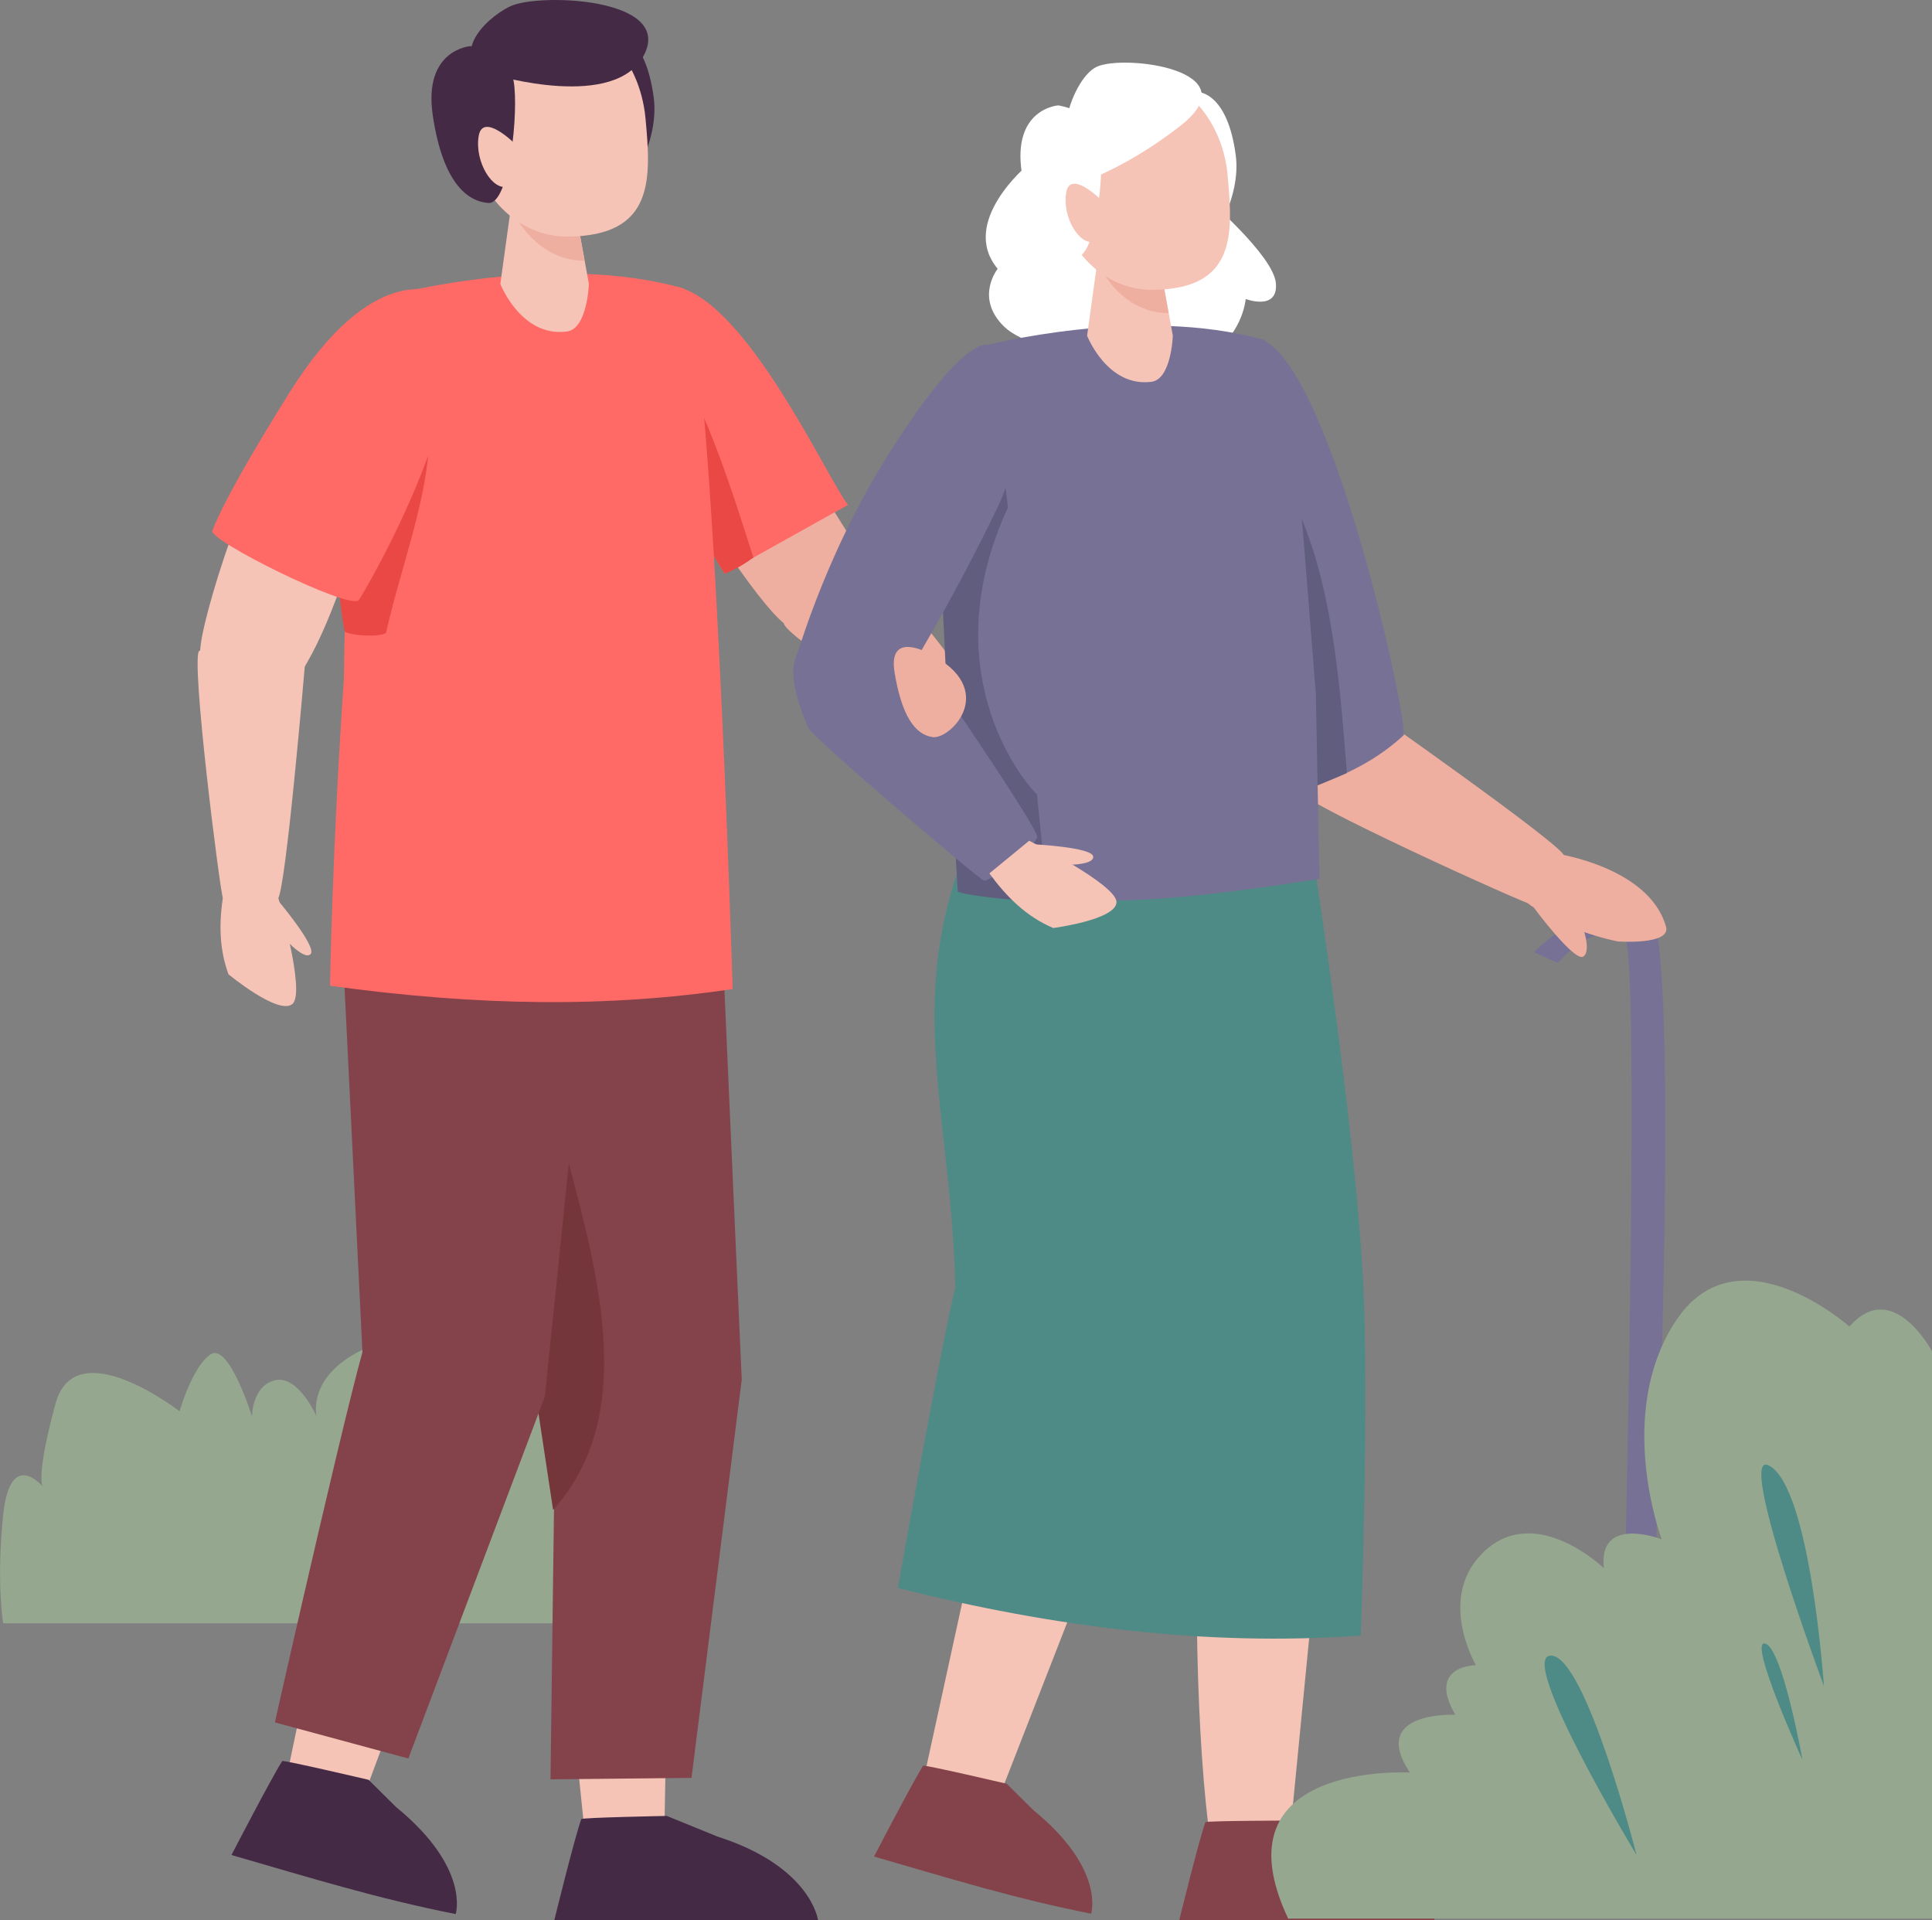 <svg fill="none" height="156" viewBox="0 0 157 156" width="157" xmlns="http://www.w3.org/2000/svg" xmlns:xlink="http://www.w3.org/1999/xlink"><rect x="0" y="0" width="157" height="156" fill="#808080" stroke="none"/><clipPath id="a"><path d="m0 0h157v156h-157z"/></clipPath><g clip-path="url(#a)"><path d="m.258 131.894h44.797s9.451-11.983 6.089-12.61-4.201 3.152-4.201 3.152-1.473-13.237-3.777-10.296-2.939 6.093-2.939 6.093 2.312-11.771-6.724-9.881c-9.028 1.89-7.774 6.729-7.774 6.729s-1.473-3.364-3.362-2.941c-1.889.423-1.889 2.941-1.889 2.941s-1.873-6.023-3.362-5.043c-1.489.981-2.523 4.627-2.523 4.627s-8.456-6.571-10.079-.627c-1.622 5.944-1.05 6.728-1.05 6.728s-2.633-3.152-3.205 2.313c-.572 5.466 0 8.831 0 8.831z" fill="#95a78f"/><path d="m124.648 77.369s6.192-6.101 9.421-3.301c3.228 2.8-.784 81.815-.784 81.815h-1.936s2.289-78.717.651-79.713c-2.406-1.459-5.416 2.062-5.416 2.062z" fill="#777195"/><path d="m83.527 13.394s-5.627 4.635-2.453 8.446c0 0-1.904 2.361.549 4.721s12.986 3.905 16.16 2.454c3.174-1.451 3.448-4.721 3.448-4.721s2.633.996 2.453-1.27c-.18-2.266-5.721-6.995-5.721-6.995z" fill="#fff"/><g fill="#efafa0"><path d="m68.919 43.319s9.091 10.594 9.091 11.426c0 .831-2.069 4.156-2.61 4.125-.533-.039-11.74-7.293-11.701-8.234s5.22-7.316 5.22-7.316z"/><path d="m85.855 56.054s8.723 2.345 9.005 3.937c.282 1.592-5.235 3.49-5.235 3.49-2.649-.533-4.804-1.968-6.763-3.748l2.994-3.686z"/><path d="m86.106 56.313s5.627-.878 5.815 0-2.955 1.349-2.955 1.349z"/></g><path d="m46.215 136.277 1.505 14.61 6.191 2.368.306-17.205z" fill="#f5c4b6"/><path d="m47.241 147.79c-.533 1.45-2.194 8.21-2.194 8.21h21.427s-.549-4.352-8.19-6.791l-4.099-1.67s-6.897.133-6.936.258z" fill="#442a45"/><path d="m58.654 75.259c0 .612 1.622 36.834 1.622 36.834l-4.083 32.356-11.458.118.431-33.258-6.92-35.289 20.408-.768z" fill="#84424a"/><path d="m46.098 94.049c-1.222-3.67-3.879-5.913-6.85-7.834l3.613 22.672 2.085 13.786c6.834-7.552 3.746-18.892 1.152-28.623z" fill="#75363b"/><path d="m27.775 75.659 1.802 36.716 14.702 1.075 3.785-36.85z" fill="#84424a"/><path d="m57.023 41.727s5.22 8.242 7.061 9.167c1.842.917 5.988-5.693 5.988-5.693l-5.596-8.94-7.453 5.474z" fill="#efafa0"/><path d="m55.009 23.299s-6.912 2.094-2.304 11.7c3.848 8.038 6.183 11.614 6.183 11.614s9.726-5.442 10.024-5.591c-1.685-2.125-8.143-16.405-13.903-17.723z" fill="#ff6a66"/><path d="m51.787 24.718c-1.003 2.007-1.481 5.293.917 10.281 3.848 8.038 6.183 11.614 6.183 11.614s1.105-.392 2.336-1.317c-2.046-6.329-4.514-14.727-9.444-20.577z" fill="#ea4844"/><path d="m31.975 23.926s13.064-3.466 23.535-.502c2.351 1.38 4.028 56.933 4.028 56.933-10.22 1.521-20.69 1.388-32.72-.267 0 0 .18-11.183 1.129-24.945.118-14.398 1.685-29.18 4.02-31.219z" fill="#ff6a66"/><path d="m40.658 23.071s1.693 4.345 5.4 3.866c1.685-.212 1.795-3.882 1.795-3.882l-1.34-7.324-4.875.243z" fill="#f5c4b6"/><path d="m47.509 21.181-.995-5.45-4.875.243-.125.902c1.144 2.423 3.221 4.305 5.995 4.313z" fill="#efafa0"/><path d="m34.232 30.403c2.116 6.642-1.348 14.116-2.861 21.024-.604.361-2.806.228-3.362-.11 0 0-.776-3.419-1.089-14.021-.282-9.363 4.694-8.163 7.312-6.893z" fill="#ea4844"/><path d="m24.781 53.984s-1.575 18.664-2.218 19.056c-.65.392-4.216.369-4.444-.063-.227-.431-2.665-19.683-1.92-20.099.752-.416 8.582 1.106 8.582 1.106z" fill="#f5c4b6"/><path d="m31.16 34.646c.22.447-4.107 19.573-8.825 22.263s-6.489-.753-6.027-4.493 5.039-17.299 7.484-18.546c2.445-1.247 6.85-.29 7.375.776z" fill="#f5c4b6"/><path d="m35.494 23.785s-5.219-2.658-11.951 8.085c-5.627 8.987-6.277 11.245-6.277 11.245-.423.737 11.058 6.438 11.881 5.654.235-.227 11.152-18.695 6.348-24.985z" fill="#ff6a66"/><path d="m26.449 129.275-3.072 14.695 5.572 3.6 5.886-15.809z" fill="#f5c4b6"/><path d="m30.024 108.156c-.572.204-7.688 31.784-7.688 31.784l10.847 2.933 11.097-29.416-14.256-5.293z" fill="#84424a"/><path d="m22.931 143.092c-.854 1.318-4.122 7.623-4.122 7.623 6.701 1.936 11.771 3.513 18.221 4.799 0 0 1.215-3.741-4.835-8.689l-2.241-2.219s-6.952-1.632-7.022-1.522z" fill="#442a45"/><path d="m50.017 2.643s-3.879.251-3.064 5.662c.815 5.411.823 7.199 2.555 7.324 1.74.125 4.06-4.25 3.621-7.662-.69-5.278-3.111-5.317-3.111-5.317z" fill="#442a45"/><path d="m52.454 9.606c.462 4.94.737 9.575-6.332 9.614-3.981.024-7.539-3.333-8.002-8.265-.462-4.94 2.375-9.238 6.332-9.614 3.958-.369 7.539 3.333 8.002 8.265z" fill="#f5c4b6"/><path d="m40.157 6.078s9.93 2.996 12.218-1.694c2.249-4.611-8.691-4.956-10.925-3.866-2.241 1.082-5.149 4.344-1.293 5.56z" fill="#442a45"/><path d="m38.237 3.748s-3.879.251-3.064 5.662c.815 5.411 2.782 6.956 4.514 7.081s2.477-7.481 2.053-9.897c-.431-2.415-3.503-2.847-3.503-2.847z" fill="#442a45"/><path d="m41.804 11.645s-2.586-2.572-2.908-.58c-.337 2.094 1.152 4.478 2.359 4.086s.549-3.505.549-3.505z" fill="#f5c4b6"/><path d="m97.666 119.998c-.737 5.858-.486 22.043.752 29.893l5.995 3.451 3.252-33.36-10.0.023z" fill="#f5c4b6"/><path d="m97.956 148.048c-.517 1.404-2.124 7.952-2.124 7.952h20.745s-.533-4.211-7.931-6.579l-3.551-1.506s-7.092.016-7.139.133z" fill="#84424a"/><path d="m81.303 115.959-6.176 28.286 5.392 3.489 11.042-28.317z" fill="#f5c4b6"/><path d="m110.761 103.969c-.713-13.183-3.903-33.039-3.903-33.525l-29.138.667c-3.777 11.457-.431 20.036-.086 33.461-1.262 5.215-4.671 24.452-4.671 24.452 12.61 3.168 25.157 4.768 37.618 3.858 0 0 .697-19.229.18-28.913z" fill="#4e8b86"/><path d="m75.016 143.461c-.823 1.278-3.989 7.379-3.989 7.379 6.489 1.874 11.403 3.403 17.641 4.642 0 0 1.176-3.623-4.687-8.406l-2.171-2.149s-6.732-1.576-6.803-1.466z" fill="#84424a"/><path d="m110.377 57.027s16.732 11.708 16.732 12.516c0 .808-2.006 4.031-2.523 3.991-.517-.031-19.295-8.516-19.256-9.426s5.055-7.081 5.055-7.081z" fill="#efafa0"/><path d="m126.505 69.362s7.516 1.09 8.88 5.928c.423 1.514-3.911 1.2-3.911 1.2-2.563-.518-5.972-1.835-7.869-3.56z" fill="#efafa0"/><path d="m124.641 73.738s3.323 4.478 4.028 3.976c.713-.502-.157-2.705-.157-2.705z" fill="#efafa0"/><path d="m102.235 27.494s-6.693 2.023-2.234 11.332c3.73 7.779 3.934 25.675 3.934 25.675s5.823-.745 10.149-4.784c.063-2.768-6.269-30.952-11.849-32.223z" fill="#777195"/><path d="m105.033 40.519c-1.395 1.67-2.571 4.658-1.427 9.897 1.842 8.43 2.743 13.692 2.743 13.692s1.732-.698 3.104-1.302c-.525-6.415-1.074-15.668-4.42-22.279z" fill="#615d7f"/><path d="m79.93 28.105s12.657-3.356 22.79-.486c2.281 1.341 2.681 9.7 4.209 28.749.251 13.127.298 15.049.298 15.049-9.899 1.474-17.759 2.611-29.413 1.004 0 0-.11-1.325-.556-14.962.118-13.943.4-27.384 2.665-29.368z" fill="#777195"/><path d="m88.34 27.274s1.638 4.203 5.227 3.748c1.63-.212 1.74-3.756 1.74-3.756l-1.301-7.097-4.718.235-.948 6.877z" fill="#f5c4b6"/><path d="m94.969 25.447-.964-5.278-4.718.235-.118.87c1.113 2.353 3.119 4.164 5.807 4.172z" fill="#efafa0"/><path d="m81.906 41.249c-.227-1.913-.4-3.568-.478-4.831-2.531-1.231-5.408-4.439-5.141 4.635.306 10.265 1.544 31.384 1.544 31.384.541.322 5.948.949 6.528.596.596-2.721.502-2.643-.094-8.493-1.489-1.435-8.347-10.336-2.367-23.283z" fill="#615d7f"/><path d="m74.201 52.486s10.235 14.813 10.086 15.535c-.149.722-3.856 3.654-4.318 3.529-.455-.126-13.927-11.622-14.264-12.382-5.337-11.912 8.495-6.681 8.495-6.681z" fill="#777195"/><path d="m83.637 68.311s7.132 3.568 7.093 4.995c-.039 1.427-5.141 2.094-5.141 2.094-2.194-.933-3.809-2.549-5.188-4.439l3.237-2.658z" fill="#f5c4b6"/><path d="m83.809 68.586s5.024.235 5.031 1.027-2.798.643-2.798.643z" fill="#f5c4b6"/><path d="m80.51 28.098s-1.654-1.694-8.229 8.681c-5.502 8.673-7.853 17.574-7.837 17.582-.407.714 7.963 2.007 8.762 1.247.133-.125 4.318-6.979 7.923-14.523 2.288-4.776 1.113-10.257-.611-12.986z" fill="#777195"/><path d="m97.406 7.497s-3.754.243-2.962 5.482c.792 5.238.792 6.971 2.477 7.089 1.685.118 3.934-4.117 3.503-7.426-.666-5.113-3.009-5.152-3.009-5.152z" fill="#fff"/><path d="m99.757 14.241c.447 4.784.713 9.269-6.129 9.308-3.856.024-7.304-3.223-7.751-8.007-.447-4.784 2.296-8.948 6.136-9.308 3.84-.361 7.304 3.223 7.751 8.007z" fill="#f5c4b6"/><path d="m88.559 14.562s3.37-1.223 7.351-4.329c5.839-4.564-4.632-5.85-6.803-4.799s-4.287 7.944-.549 9.128z" fill="#fff"/><path d="m85.996 8.563s-3.754.243-2.962 5.482c.791 5.238 2.688 6.736 4.373 6.854 1.685.118 2.398-7.246 1.983-9.583-.415-2.345-3.393-2.753-3.393-2.753z" fill="#fff"/><path d="m89.453 16.217s-2.508-2.486-2.813-.557c-.329 2.031 1.121 4.337 2.288 3.96s.533-3.396.533-3.396z" fill="#f5c4b6"/><path d="m22.539 72.687s2.335 7.897 1.23 8.877c-1.105.98-5.204-2.408-5.204-2.408-.846-2.313-.76-4.674-.314-7.042z" fill="#f5c4b6"/><path d="m22.461 73.001s3.362 3.96 2.774 4.525c-.588.565-2.453-1.655-2.453-1.655l-.314-2.862z" fill="#f5c4b6"/><path d="m104.68 155.882h52.321v-46.087s-3.19-6.038-6.709-2.015c0 0-9.052-8.054-14.083-.502-5.031 7.552-1.176 17.785-1.176 17.785s-5.196-2.015-4.694 2.353c0 0-5.368-5.199-9.561-1.513-4.193 3.693-.839 9.394-.839 9.394s-4.02 0-1.677 4.023c0 0-7.045-.337-3.691 4.697 0 0-15.933-.941-9.891 11.865z" fill="#95a78f"/><path d="m75.511 53.098s-3.393-1.937-2.813 1.553c.58 3.49 1.646 5.042 3.103 5.238s5.431-3.882-.29-6.791z" fill="#efafa0"/><path d="m148.215 136.983s-7.186-19.315-4.475-17.919c3.386 1.749 4.475 17.919 4.475 17.919z" fill="#4e8b86"/><path d="m146.476 142.998s-4.46-9.795-3.041-9.465c1.411.329 3.041 9.465 3.041 9.465z" fill="#4e8b86"/><path d="m132.994 150.722s-9.788-16.209-6.959-16.209 6.959 16.209 6.959 16.209z" fill="#4e8b86"/></g></svg>
